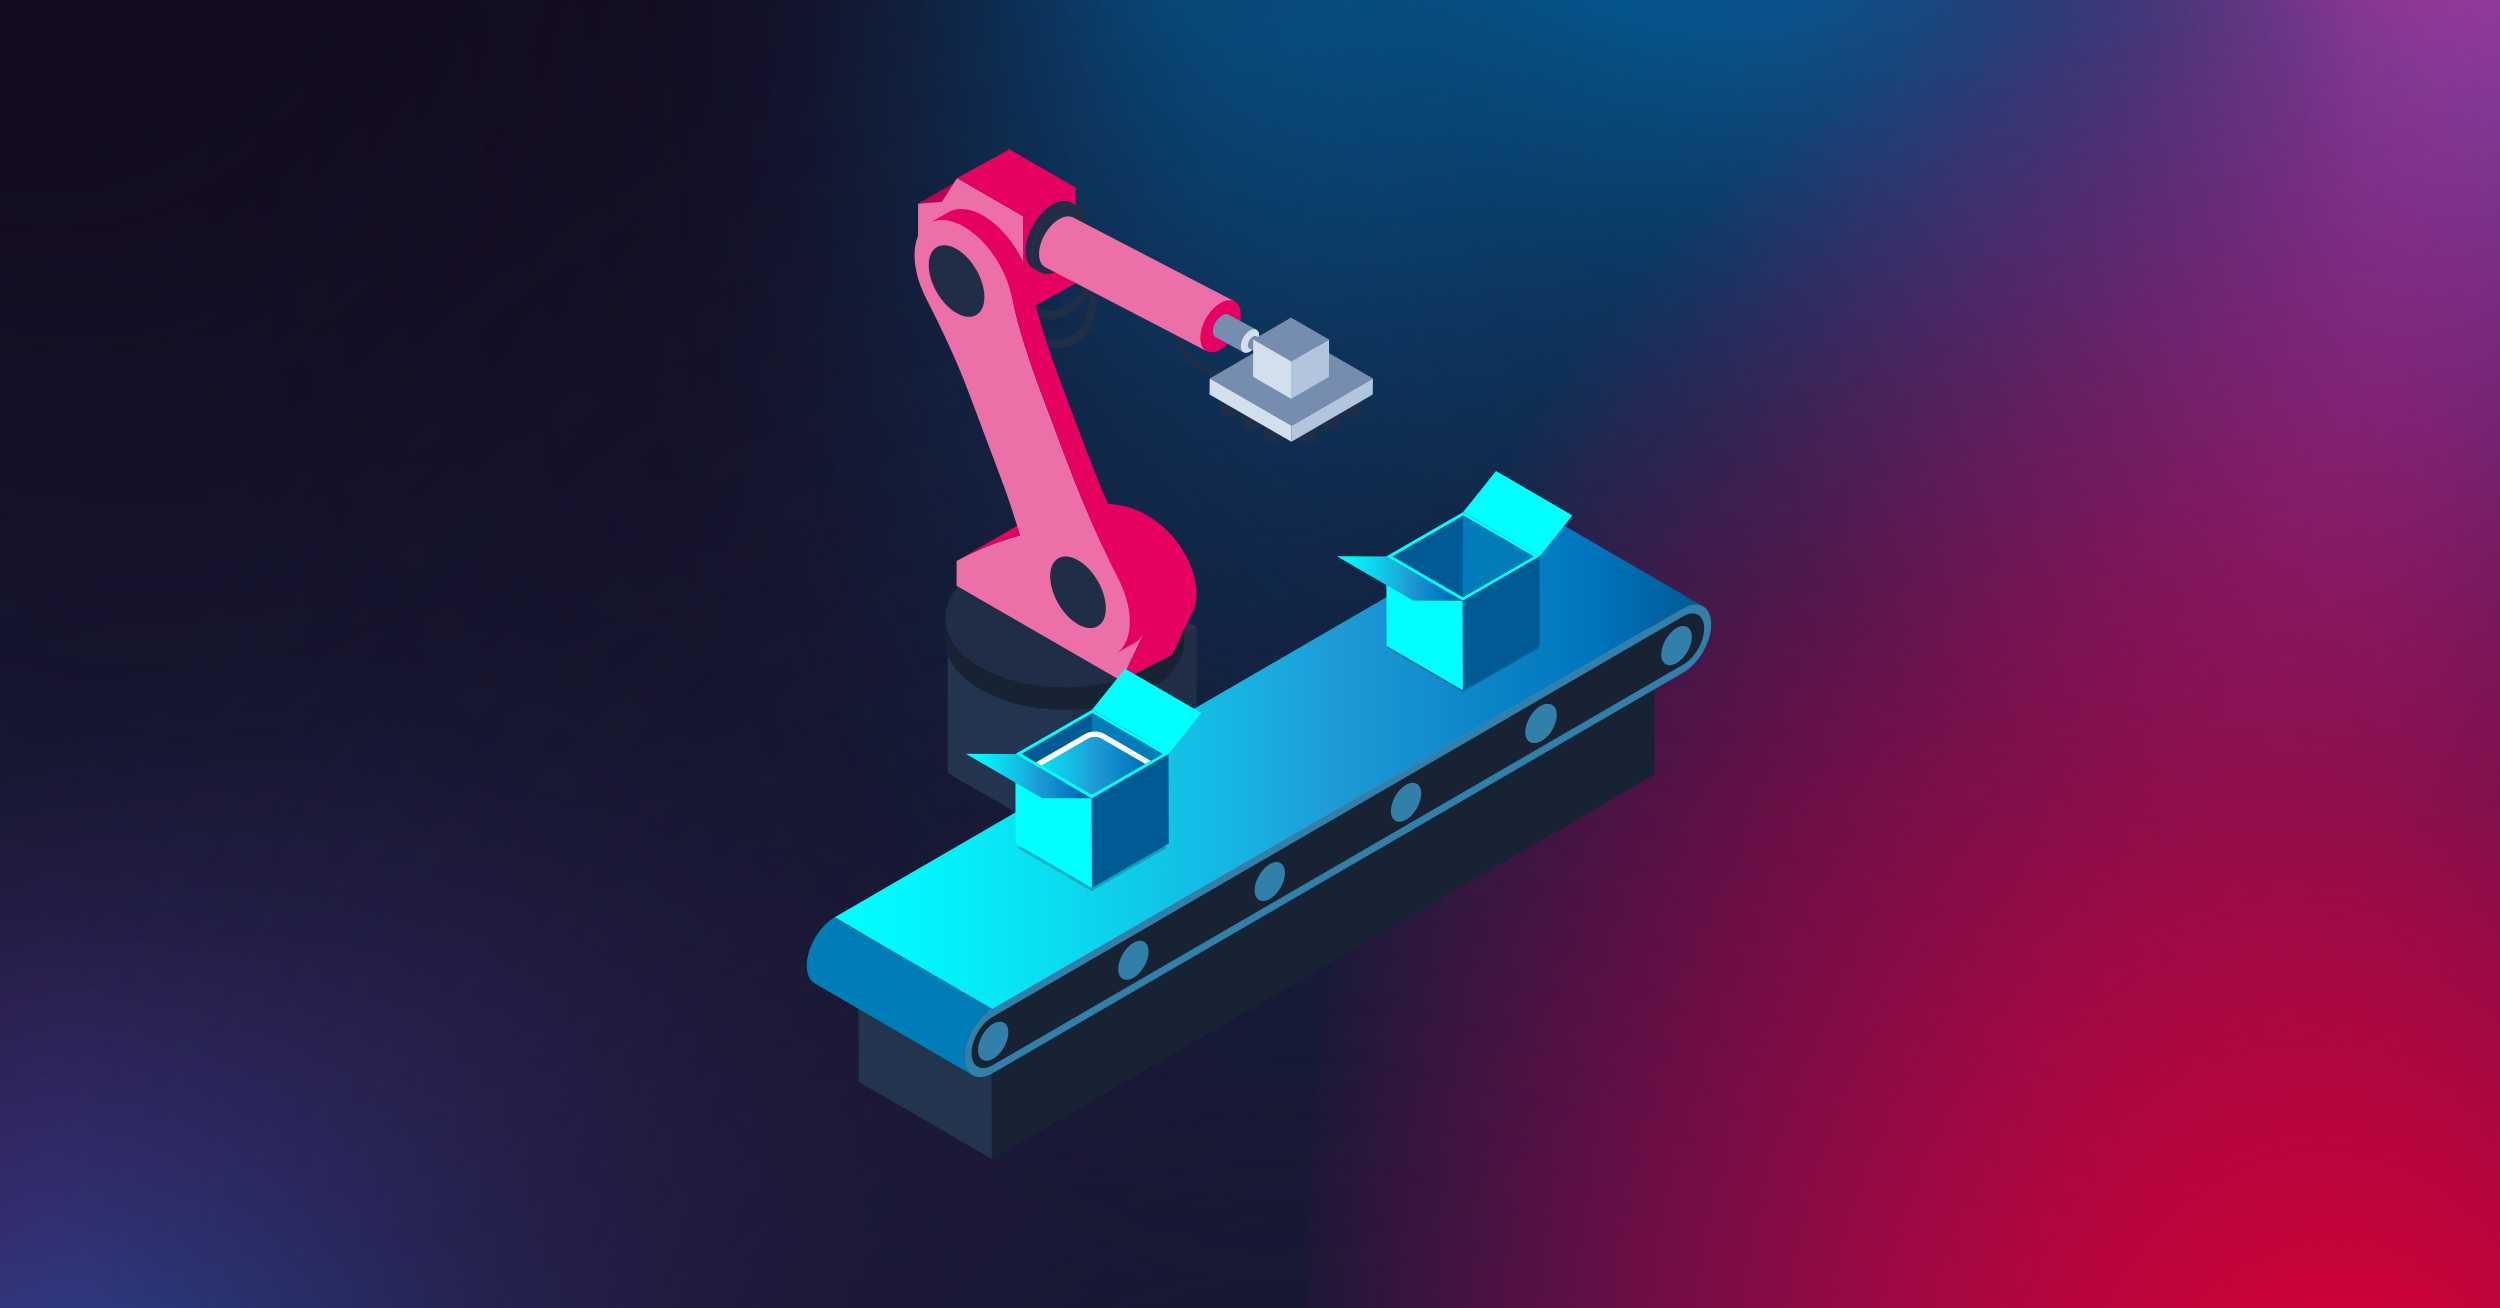 <svg xmlns="http://www.w3.org/2000/svg" xmlns:xlink="http://www.w3.org/1999/xlink" viewBox="0 0 1200 628"><defs><style>.cls-1{fill:url(#Neues_Verlaufsfeld_1-2);}.cls-1,.cls-2,.cls-3,.cls-4,.cls-5,.cls-6,.cls-7,.cls-8,.cls-9,.cls-10,.cls-11,.cls-12,.cls-13,.cls-14,.cls-15,.cls-16,.cls-17,.cls-18,.cls-19,.cls-20,.cls-21,.cls-22,.cls-23,.cls-24,.cls-25,.cls-26,.cls-27,.cls-28,.cls-29,.cls-30,.cls-31,.cls-32,.cls-33,.cls-34,.cls-35{stroke-width:0px;}.cls-2{fill:url(#Neues_Verlaufsfeld_1-4);}.cls-3{fill:url(#Neues_Verlaufsfeld_1-3);}.cls-36{clip-path:url(#clippath);}.cls-4{fill:none;}.cls-5{fill:url(#Unbenannter_Verlauf_148);}.cls-6{fill:url(#Unbenannter_Verlauf_126);}.cls-7{fill:url(#Unbenannter_Verlauf_105);}.cls-8{fill:url(#Unbenannter_Verlauf_98);}.cls-8,.cls-9,.cls-10,.cls-12{opacity:.68;}.cls-9{fill:url(#Unbenannter_Verlauf_75);}.cls-10{fill:url(#Unbenannter_Verlauf_114-2);}.cls-11{fill:url(#Neues_Verlaufsfeld_1);}.cls-12{fill:url(#Unbenannter_Verlauf_114);}.cls-13{fill:url(#Unbenannter_Verlauf_2);}.cls-37{opacity:.2;}.cls-14{fill:url(#Unbenannter_Verlauf_40);}.cls-15{fill:url(#Unbenannter_Verlauf_26);}.cls-38{isolation:isolate;}.cls-17{fill:#778daf;}.cls-18{fill:#8097a5;}.cls-19{fill:#23344f;}.cls-20{fill:#1f2d45;}.cls-21{fill:#1f2e46;}.cls-22{fill:#171832;}.cls-23{fill:#172233;}.cls-24{fill:#d7dfea;}.cls-25{fill:#d4dfee;}.cls-26{fill:#b2c5dd;}.cls-27{fill:#72abcf;}.cls-28{fill:#3180a9;}.cls-29{fill:#bc0055;}.cls-30{fill:#fff;}.cls-31{fill:#e60060;}.cls-32{fill:#ed6fa7;}.cls-33{fill:aqua;}.cls-34{fill:#005b94;}.cls-35{fill:#007db8;}</style><radialGradient id="Unbenannter_Verlauf_26" cx="275.47" cy="1214.56" fx="66.94" fy="972.62" r="1032.39" gradientTransform="translate(-11.69 215.51) scale(.6 .45)" gradientUnits="userSpaceOnUse"><stop offset="0" stop-color="#732089"></stop><stop offset=".13" stop-color="#732089" stop-opacity=".8"></stop><stop offset=".39" stop-color="#732089" stop-opacity=".46"></stop><stop offset=".62" stop-color="#732089" stop-opacity=".21"></stop><stop offset=".81" stop-color="#732089" stop-opacity=".06"></stop><stop offset=".93" stop-color="#732089" stop-opacity="0"></stop></radialGradient><radialGradient id="Unbenannter_Verlauf_40" cx="3947.32" cy="2275.92" fx="3880.03" fy="2346.3" r="228.85" gradientTransform="translate(9087.93 6216.49) rotate(-180) scale(2.04 2.73)" gradientUnits="userSpaceOnUse"><stop offset=".26" stop-color="#015f97"></stop><stop offset=".35" stop-color="#02598f" stop-opacity=".91"></stop><stop offset=".53" stop-color="#064a7a" stop-opacity=".67"></stop><stop offset=".77" stop-color="#0c3359" stop-opacity=".29"></stop><stop offset=".94" stop-color="#112240" stop-opacity="0"></stop></radialGradient><radialGradient id="Unbenannter_Verlauf_126" cx="3920.75" cy="2276.64" fx="3873.68" fy="2325.87" r="160.09" gradientTransform="translate(9087.93 6216.49) rotate(-180) scale(2.04 2.73)" gradientUnits="userSpaceOnUse"><stop offset="0" stop-color="#b93aa3"></stop><stop offset=".94" stop-color="#eb0082" stop-opacity="0"></stop></radialGradient><radialGradient id="Unbenannter_Verlauf_75" cx="2911.18" cy="-4192.72" fx="2900.64" fy="-4542.41" r="389.08" gradientTransform="translate(4646.35 5869.61) rotate(178.66) scale(1.35 -1.4) skewX(.3)" gradientUnits="userSpaceOnUse"><stop offset=".31" stop-color="#110616"></stop><stop offset=".54" stop-color="#110616" stop-opacity=".61"></stop><stop offset="1" stop-color="#110616" stop-opacity="0"></stop></radialGradient><radialGradient id="Unbenannter_Verlauf_98" cx="4356.89" cy="2276.41" fx="4258.97" fy="2374.41" r="181.71" gradientTransform="translate(-8762.24 6216.49) scale(2.04 -2.73)" gradientUnits="userSpaceOnUse"><stop offset=".42" stop-color="#110616"></stop><stop offset=".61" stop-color="#110616" stop-opacity=".61"></stop><stop offset="1" stop-color="#110616" stop-opacity="0"></stop></radialGradient><radialGradient id="Unbenannter_Verlauf_105" cx="4701.11" cy="-127.52" fx="4617.94" fy="-40.54" r="282.84" gradientTransform="translate(-8742.57 869.79) scale(1.9 1.93)" gradientUnits="userSpaceOnUse"><stop offset="0" stop-color="#0069ab"></stop><stop offset=".14" stop-color="#03568e" stop-opacity=".75"></stop><stop offset=".3" stop-color="#074271" stop-opacity=".48"></stop><stop offset=".45" stop-color="#0a335a" stop-opacity=".27"></stop><stop offset=".59" stop-color="#0c2849" stop-opacity=".12"></stop><stop offset=".72" stop-color="#0d213f" stop-opacity=".03"></stop><stop offset=".83" stop-color="#0e1f3c" stop-opacity="0"></stop></radialGradient><radialGradient id="Unbenannter_Verlauf_2" cx="2843.2" cy="62.96" fx="2827.02" fy="-352.97" r="506.88" gradientTransform="translate(3942.23 674.03) rotate(-178.82) scale(1.17 1.08)" gradientUnits="userSpaceOnUse"><stop offset=".35" stop-color="#181833"></stop><stop offset=".37" stop-color="#181833" stop-opacity=".95"></stop><stop offset=".78" stop-color="#181833" stop-opacity=".26"></stop><stop offset="1" stop-color="#181833" stop-opacity="0"></stop></radialGradient><radialGradient id="Unbenannter_Verlauf_114" cx="2582.48" cy="-4192.72" fx="2582.48" fy="-4371.11" r="389.08" gradientTransform="translate(2685 5880) rotate(177.68) scale(.78 -1.4) skewX(3.08)" gradientUnits="userSpaceOnUse"><stop offset=".23" stop-color="#0069a9"></stop><stop offset=".47" stop-color="#064d81" stop-opacity=".63"></stop><stop offset=".72" stop-color="#0c355d" stop-opacity=".29"></stop><stop offset=".9" stop-color="#102547" stop-opacity=".08"></stop><stop offset="1" stop-color="#12203f" stop-opacity="0"></stop></radialGradient><radialGradient id="Unbenannter_Verlauf_114-2" cx="2246.25" cy="-5100.49" fx="2246.25" fy="-5278.87" gradientTransform="translate(3072.61 5009.49) rotate(178.68) scale(.96 -.98) skewX(.26)" xlink:href="#Unbenannter_Verlauf_114"></radialGradient><radialGradient id="Unbenannter_Verlauf_148" cx="3729.15" cy="-547.33" fx="3613.04" fy="-425.9" r="394.87" gradientTransform="translate(4947.35 1476.67) rotate(-180) scale(1.05 -1.56)" gradientUnits="userSpaceOnUse"><stop offset=".02" stop-color="#e5002d"></stop><stop offset=".11" stop-color="#e50030" stop-opacity=".96"></stop><stop offset=".26" stop-color="#e6003a" stop-opacity=".84"></stop><stop offset=".46" stop-color="#e8004a" stop-opacity=".66"></stop><stop offset=".69" stop-color="#ea005f" stop-opacity=".4"></stop><stop offset=".94" stop-color="#ee007b" stop-opacity=".08"></stop><stop offset="1" stop-color="#ef0082" stop-opacity="0"></stop></radialGradient><linearGradient id="Neues_Verlaufsfeld_1" x1="400.63" y1="365.21" x2="817.45" y2="365.21" gradientUnits="userSpaceOnUse"><stop offset="0" stop-color="aqua"></stop><stop offset=".1" stop-color="#02f5fb"></stop><stop offset=".26" stop-color="#0adcf0"></stop><stop offset=".47" stop-color="#17b3e0"></stop><stop offset=".57" stop-color="#1e9cd7"></stop><stop offset=".87" stop-color="#0075be"></stop><stop offset=".99" stop-color="#005b97"></stop></linearGradient><linearGradient id="Neues_Verlaufsfeld_1-2" x1="641.68" y1="277.68" x2="702.09" y2="277.68" xlink:href="#Neues_Verlaufsfeld_1"></linearGradient><linearGradient id="Neues_Verlaufsfeld_1-3" x1="463.6" y1="372.52" x2="524.01" y2="372.52" xlink:href="#Neues_Verlaufsfeld_1"></linearGradient><clipPath id="clippath"><polygon class="cls-4" points="490.24 361.91 524.02 381.55 558.03 361.91 553.44 342.82 490.41 348.47 490.24 361.91"></polygon></clipPath><linearGradient id="Neues_Verlaufsfeld_1-4" x1="484.41" y1="374.14" x2="555.99" y2="374.14" xlink:href="#Neues_Verlaufsfeld_1"></linearGradient></defs><g id="Ebene_3"><rect class="cls-22" x="-1" y="-1" width="1201.99" height="630"></rect><path class="cls-15" d="m754.56,629H-1v-325.23c44.7-6.56,91.21-10.03,138.97-10.03,308.8,0,565.37,144.81,616.59,335.26Z"></path><path id="Spot_6" class="cls-14" d="m552.11,19.5c0-6.86.08-13.7.26-20.5h648.62v584.26c-55.15,29.5-115.57,45.74-178.92,45.74-107.13,0-205.9-46.5-284.94-124.78-7.02-6.94-13.89-14.14-20.59-21.6-56.27-62.49-101.02-141.93-129.53-232.23-8.57-27.14-15.69-55.27-21.2-84.22-8.95-46.98-13.7-96.11-13.7-146.68Z"></path><path id="Spot_6-2" class="cls-6" d="m747.09,13.34c0-4.8.06-9.58.18-14.34h453.72v408.7c-38.58,20.63-80.84,32-125.16,32-74.94,0-144.03-32.52-199.32-87.29-4.91-4.86-9.71-9.89-14.4-15.11-39.36-43.71-70.66-99.28-90.61-162.45-6-18.99-10.97-38.66-14.83-58.91-6.26-32.87-9.58-67.23-9.58-102.61Z"></path><path id="Spot_7" class="cls-9" d="m77.91,30.73c0,226.26,111.26,423.21,275.36,524.86,51.18,31.71,107.48,54.16,167.16,65.33,28.42,5.31,57.6,8.09,87.35,8.09,18.91,0,37.6-1.12,55.99-3.32,1.96-.21,3.92-.46,5.86-.72,144.89-19.02,271.93-104.02,356.94-227.7,9.76-14.16,18.93-28.84,27.53-43.96,52.88-93.08,83.54-203.79,83.54-322.58,0-10.65-.24-21.21-.74-31.73H78.65c-.5,10.51-.74,21.08-.74,31.73Z"></path><path id="Spot_6-3" class="cls-8" d="m514.21,15.27c0-5.44-.07-10.88-.21-16.27H-1v463.9c43.79,23.42,91.76,36.32,142.07,36.32,85.06,0,163.48-36.92,226.24-99.08,5.58-5.51,11.03-11.23,16.35-17.15,44.68-49.62,80.21-112.69,102.85-184.39,6.81-21.55,12.46-43.88,16.83-66.87,7.1-37.31,10.88-76.31,10.88-116.46Z"></path><path id="Spot_6-4" class="cls-7" d="m745.98,611.06c0,6-.1,11.99-.3,17.94H-1V117.61c63.48-25.82,133.04-40.04,205.97-40.04,123.33,0,237.02,40.7,328.01,109.22,8.08,6.08,15.98,12.38,23.7,18.91,64.78,54.7,116.29,124.23,149.11,203.27,9.87,23.76,18.06,48.38,24.4,73.71,10.3,41.12,15.77,84.13,15.77,128.39Z"></path><path id="Spot_7-2" class="cls-13" d="m-1,597.27C-1,371.01,125.19,174.07,311.33,72.42c58.05-31.71,121.91-54.16,189.6-65.33,32.24-5.31,65.34-8.09,99.08-8.09,21.45,0,42.64,1.12,63.51,3.32,2.22.21,4.44.46,6.64.72,164.34,19.02,308.43,104.02,404.86,227.7,11.06,14.16,21.47,28.84,31.23,43.96,59.98,93.08,94.75,203.79,94.75,322.58,0,10.65-.27,21.21-.84,31.73H-.16c-.57-10.51-.84-21.08-.84-31.73Z"></path><path id="Spot_7-3" class="cls-12" d="m301.65,30.73c0,226.26,64.28,423.21,159.09,524.86,29.57,31.71,62.1,54.16,96.58,65.33,16.42,5.31,33.28,8.09,50.47,8.09,10.92,0,21.72-1.12,32.35-3.32,1.13-.21,2.26-.46,3.38-.72,83.71-19.02,157.11-104.02,206.22-227.7,5.64-14.16,10.93-28.84,15.91-43.96,30.55-93.08,48.26-203.79,48.26-322.58,0-10.65-.14-21.21-.43-31.73H302.07c-.29,10.51-.43,21.08-.43,31.73Z"></path><path id="Spot_7-4" class="cls-10" d="m448.42,21.19c0,158.28,79.01,296.04,195.55,367.15,36.35,22.18,76.33,37.89,118.71,45.7,20.19,3.72,40.91,5.66,62.03,5.66,13.43,0,26.7-.79,39.76-2.32,1.39-.15,2.78-.33,4.16-.5,102.89-13.31,193.11-72.76,253.48-159.28,6.93-9.9,13.44-20.17,19.55-30.75,37.55-65.11,59.32-142.55,59.32-225.65,0-7.45-.17-14.84-.52-22.19H448.95c-.35,7.35-.52,14.75-.52,22.19Z"></path><path id="Spot_6-5" class="cls-5" d="m627.21,608.78c0,6.77.07,13.52.23,20.22h573.56V52.6c-48.77-29.1-102.2-45.13-158.22-45.13-94.73,0-182.07,45.87-251.96,123.1-6.21,6.85-12.28,13.95-18.21,21.31-49.76,61.65-89.33,140.02-114.54,229.1-7.58,26.78-13.87,54.53-18.75,83.08-7.91,46.35-12.11,94.82-12.11,144.71Z"></path></g><g id="Ebene_2"><g class="cls-38"><polygon class="cls-19" points="455 301.14 514.96 335.76 574.52 301.14 514.57 266.53 455 301.14"></polygon><polygon class="cls-20" points="514.76 405.6 574.32 370.99 574.52 301.14 514.96 335.76 514.76 405.6"></polygon><polygon class="cls-19" points="454.8 370.99 514.76 405.6 514.96 335.76 455 301.14 454.8 370.99"></polygon></g><path class="cls-21" d="m608.11,173.42c-11.66,5.25-21.46,6.08-29.12,2.47-9.8-4.62-12.76-15.14-12.79-15.25-.22-.8-1.05-1.28-1.86-1.06-.81.22-1.29,1.05-1.07,1.85.13.48,3.32,11.94,14.38,17.18,3.54,1.68,7.46,2.52,11.73,2.52,5.98,0,12.66-1.65,19.97-4.94.76-.34,1.1-1.24.76-2-.35-.76-1.25-1.1-2-.76Z"></path><path class="cls-21" d="m526.16,133.21c-.93-.61-2.18-.35-2.8.58-6.7,10.22-13.4,15.49-19.3,15.49-6.22-.09-10.02-6.17-10.06-6.23-.58-.95-1.81-1.25-2.77-.68-.95.58-1.26,1.82-.68,2.77.2.33,4.95,8.02,13.41,8.17.08,0,.17,0,.26,0,7.42,0,15-5.83,22.53-17.32.61-.93.35-2.18-.58-2.8Z"></path><path class="cls-21" d="m524.96,132.88c-1.11.05-1.97,1-1.92,2.11.63,13.01-1.97,21.61-7.7,25.55-7.73,5.32-19.03.43-19.15.38-1.02-.45-2.21,0-2.66,1.03-.45,1.02,0,2.21,1.02,2.66.35.15,5.64,2.46,11.92,2.46,3.64,0,7.6-.77,11.13-3.18,6.98-4.78,10.17-14.57,9.47-29.09-.06-1.11-1.02-2.01-2.11-1.92Z"></path><g class="cls-38"><path class="cls-23" d="m551.84,320.11c-22.34,12.99-58.65,12.99-81.14,0-11.32-6.53-16.97-15.11-16.95-23.66l-.07,10.92c-.02,8.56,5.63,17.13,16.95,23.66,22.49,12.98,58.79,12.98,81.14,0,11.1-6.45,16.66-14.89,16.68-23.34l.07-10.92c-.02,8.45-5.58,16.89-16.68,23.34Z"></path><path class="cls-21" d="m551.58,273.11c-22.49-12.99-58.8-12.98-81.14,0-22.34,12.98-22.23,34.01.26,47,22.49,12.98,58.79,12.98,81.14,0,22.34-12.98,22.23-34.01-.26-47Z"></path></g><g class="cls-38"><path class="cls-32" d="m526.05,259.62c-.74-.43-1.5-.84-2.28-1.24-23.84-12.12-62.55,9.75-64.59,10.9l-.03,11.89,79.02,45.62,9.59-20.09c.39-.67.73-1.36,1.05-2.23,4.39-11.88-3.76-33.9-22.75-44.86Z"></path><path class="cls-31" d="m550.43,247.24c-.74-.43-1.5-.84-2.28-1.24-23.84-12.12-58.47,5.59-60.51,6.74l-28.46,16.54c2.04-1.15,40.75-23.01,64.59-10.9.78.39,1.54.81,2.28,1.24,18.99,10.97,27.15,32.98,22.75,44.86-.33.87-.66,1.56-1.05,2.23l-9.59,20.09,24.38-12.38,9.58-20.09c.39-.67.73-1.36,1.05-2.23,4.39-11.88-3.76-33.9-22.75-44.86Z"></path></g><g class="cls-38"><polygon class="cls-29" points="440.7 97.77 452.18 96.84 470.68 86.09 459.2 87.02 440.7 97.77"></polygon><polygon class="cls-32" points="452.18 96.84 440.7 97.77 440.63 120.8 491.09 149.93 491.22 103.86 459.39 85.49 452.18 96.84"></polygon><polygon class="cls-31" points="491.09 149.93 516.18 136.08 516.31 90.02 491.22 103.86 491.09 149.93"></polygon><polygon class="cls-31" points="459.39 85.49 491.22 103.86 516.31 90.02 484.49 71.64 459.39 85.49"></polygon></g><g class="cls-38"><path class="cls-32" d="m536.86,277.97c-10.68-20.93-18.61-40.25-27.19-63.07l-9.78-26.02c-5.92-15.73-11.13-31.59-14.4-47.05-.78-3.64-2.08-7.51-3.96-11.45-4.51-9.5-11.61-17.41-18.85-21.59-3.05-1.76-6.12-2.86-9.04-3.13-13.27-1.25-18.46,13.73-11.72,31.67.74,1.96,1.58,3.85,2.51,5.68,7.56,14.83,14.69,29.81,20.41,45.03l15.84,42.13c6.39,17.03,11.21,34.01,15.58,50.94.93,3.59,2.38,7.38,4.36,11.24,4.49,8.72,11.15,15.93,17.93,19.85,2.6,1.5,5.21,2.52,7.74,2.95,14.27,2.44,20.06-12.93,13.09-31.48-.73-1.95-1.58-3.86-2.51-5.7Z"></path><path class="cls-31" d="m546.14,272.69c-10.54-20.66-19.22-41.87-27.19-63.07l-9.78-26.01c-5.92-15.73-11.13-31.59-14.4-47.05-.78-3.64-2.08-7.51-3.96-11.45-4.52-9.5-11.61-17.41-18.85-21.59-3.05-1.76-6.12-2.86-9.04-3.13-3.02-.29-5.63.27-7.77,1.51l-9.28,5.28c2.14-1.24,4.74-1.8,7.77-1.52,2.92.27,5.99,1.37,9.04,3.13,7.24,4.18,14.34,12.1,18.85,21.59,1.87,3.95,3.18,7.81,3.96,11.45,3.27,15.47,8.48,31.32,14.4,47.05l9.78,26.02c8.58,22.82,16.51,42.14,27.19,63.07.94,1.83,1.78,3.74,2.51,5.69,5.21,13.85,3.3,25.93-3.95,30.14l9.28-5.28c7.25-4.21,9.16-16.29,3.95-30.14-.73-1.95-1.58-3.86-2.51-5.69Z"></path></g><g class="cls-38"><path class="cls-21" d="m505.16,98.22c-7.14,4.12-12.91,14.12-12.88,22.32.01,4.08,1.45,6.95,3.77,8.3l3.09,1.79c-2.32-1.35-3.76-4.22-3.77-8.3-.02-8.2,5.74-18.19,12.88-22.32,3.59-2.07,6.85-2.26,9.2-.9l-3.09-1.79c-2.35-1.37-5.61-1.18-9.2.9Z"></path><path class="cls-21" d="m508.25,100.02c-7.14,4.12-12.91,14.12-12.88,22.32.02,8.21,5.82,11.53,12.97,7.4,7.13-4.12,12.91-14.12,12.88-22.33-.02-8.2-5.83-11.51-12.97-7.39Z"></path></g><path class="cls-21" d="m459.19,119.54c-7.39-4.26-13.39-.84-13.41,7.64-.02,8.49,5.94,18.81,13.32,23.08,7.37,4.26,13.39.84,13.41-7.64.02-8.49-5.95-18.82-13.32-23.08Z"></path><path class="cls-21" d="m517.49,268.93c-7.39-4.26-13.39-.84-13.41,7.64-.02,8.49,5.94,18.81,13.32,23.08,7.37,4.26,13.39.84,13.41-7.64.02-8.49-5.95-18.82-13.32-23.08Z"></path><g class="cls-38"><path class="cls-32" d="m508.42,105.19c-5.37,3.1-9.7,10.61-9.68,16.77,0,3.07,1.09,5.23,2.84,6.24l77.42,40.24c-1.75-1.01,11.99-24.71,13.76-23.69l-77.42-40.24c-1.77-1.03-4.21-.88-6.91.67Z"></path><path class="cls-31" d="m585.84,145.43c-5.37,3.1-9.7,10.61-9.68,16.77.02,6.17,4.38,8.66,9.75,5.56,5.36-3.1,9.7-10.61,9.68-16.78-.02-6.16-4.38-8.65-9.75-5.55Z"></path></g><g class="cls-38"><path class="cls-17" d="m586.61,151.35c-2.45,1.41-4.43,4.84-4.42,7.65,0,1.4.5,2.38,1.29,2.85l13.4,7.26c-.8-.46,5.47-11.28,6.28-10.81l-13.4-7.26c-.81-.47-1.92-.4-3.15.31Z"></path><path class="cls-25" d="m600,158.61c-2.45,1.41-4.43,4.84-4.42,7.65,0,2.82,2,3.95,4.45,2.54,2.45-1.41,4.43-4.84,4.42-7.66,0-2.81-2-3.95-4.45-2.53Z"></path></g><g class="cls-38"><path class="cls-17" d="m601.4,161.56c-1.34.77-2.42,2.64-2.41,4.18,0,.76.27,1.3.71,1.55l13.79,7.07c-.43-.25,2.99-6.16,3.43-5.9l-13.79-7.07c-.44-.26-1.05-.22-1.72.17Z"></path><path class="cls-25" d="m615.19,168.63c-1.34.77-2.42,2.64-2.41,4.18,0,1.54,1.09,2.16,2.43,1.39,1.34-.77,2.42-2.64,2.41-4.18,0-1.54-1.09-2.16-2.43-1.38Z"></path></g><g class="cls-38"><path class="cls-21" d="m593.28,191.74c-1.73,1.01-4.55,1-6.29-.01-.88-.51-1.32-1.18-1.32-1.84l-.02,7.26c0,.67.44,1.34,1.32,1.85,1.74,1.01,4.56,1.02,6.29.01.86-.5,1.29-1.16,1.29-1.81l.02-7.26c0,.66-.43,1.31-1.29,1.81Z"></path><path class="cls-21" d="m593.26,188.09c-1.74-1.01-4.58-1.01-6.31,0-1.73,1.01-1.7,2.64.04,3.64,1.74,1.01,4.56,1.02,6.29.01,1.73-1.01,1.72-2.65-.02-3.65Z"></path></g><g class="cls-38"><path class="cls-21" d="m604.04,198.24c-1.73,1.01-4.55,1-6.29-.01-.88-.51-1.32-1.18-1.32-1.84l-.02,7.26c0,.67.44,1.34,1.32,1.84,1.74,1.01,4.56,1.02,6.29.01.86-.5,1.29-1.16,1.29-1.81l.02-7.26c0,.66-.43,1.31-1.29,1.81Z"></path><path class="cls-21" d="m604.02,194.58c-1.74-1.01-4.58-1.01-6.31,0-1.73,1.01-1.7,2.64.04,3.64,1.74,1.01,4.56,1.02,6.29.01,1.73-1.01,1.72-2.65-.02-3.65Z"></path></g><g class="cls-38"><path class="cls-21" d="m614.8,204.73c-1.73,1.01-4.55,1-6.29-.01-.88-.51-1.32-1.18-1.32-1.85l-.02,7.26c0,.67.44,1.34,1.32,1.85,1.74,1.01,4.56,1.02,6.29.01.86-.5,1.29-1.16,1.29-1.81l.02-7.26c0,.66-.43,1.31-1.29,1.81Z"></path><path class="cls-21" d="m614.78,201.07c-1.74-1.01-4.58-1.01-6.31,0-1.73,1.01-1.7,2.64.04,3.64,1.74,1.01,4.56,1.02,6.29.01,1.73-1.01,1.72-2.65-.02-3.65Z"></path></g><g class="cls-38"><path class="cls-21" d="m652.22,191.73c-1.74,1.01-4.56,1.02-6.29.01-.86-.5-1.29-1.16-1.29-1.81l.02,7.26c0,.66.43,1.31,1.29,1.81,1.73,1.01,4.55,1,6.29-.01.88-.51,1.32-1.18,1.32-1.85l-.02-7.26c0,.67-.44,1.34-1.32,1.84Z"></path><path class="cls-21" d="m652.26,188.09c-1.73-1.01-4.56-1.01-6.31,0-1.74,1.01-1.75,2.65-.02,3.65,1.73,1.01,4.55,1,6.29-.01,1.74-1.01,1.77-2.64.04-3.64Z"></path></g><g class="cls-38"><path class="cls-21" d="m641.46,198.23c-1.74,1.01-4.56,1.02-6.29.01-.86-.5-1.29-1.16-1.29-1.81l.02,7.26c0,.66.43,1.31,1.29,1.81,1.73,1.01,4.55,1,6.29-.01.88-.51,1.32-1.18,1.32-1.84l-.02-7.26c0,.67-.44,1.34-1.32,1.84Z"></path><path class="cls-21" d="m641.5,194.58c-1.73-1.01-4.56-1.01-6.31,0-1.74,1.01-1.75,2.65-.02,3.65,1.73,1.01,4.55,1,6.29-.01,1.74-1.01,1.77-2.64.04-3.64Z"></path></g><g class="cls-38"><path class="cls-21" d="m630.7,204.72c-1.74,1.01-4.56,1.02-6.29.01-.86-.5-1.29-1.16-1.29-1.81l.02,7.26c0,.66.43,1.31,1.29,1.81,1.73,1.01,4.55,1,6.29-.01.88-.51,1.32-1.18,1.32-1.85l-.02-7.26c0,.67-.44,1.34-1.32,1.85Z"></path><path class="cls-21" d="m630.74,201.07c-1.73-1.01-4.56-1.01-6.31,0-1.74,1.01-1.75,2.65-.02,3.65,1.73,1.01,4.55,1,6.29-.01,1.74-1.01,1.77-2.64.04-3.64Z"></path></g><g class="cls-38"><polygon class="cls-17" points="580.68 181.68 619.98 204.37 659.02 181.68 619.72 158.99 580.68 181.68"></polygon><polygon class="cls-26" points="619.87 212.04 658.91 189.35 659.02 181.68 619.98 204.37 619.87 212.04"></polygon><polygon class="cls-25" points="580.57 189.35 619.87 212.04 619.98 204.37 580.68 181.68 580.57 189.35"></polygon></g><g class="cls-38"><polygon class="cls-17" points="601.54 163.01 619.81 173.55 637.95 163.01 619.69 152.46 601.54 163.01"></polygon><polygon class="cls-26" points="619.76 191.42 637.9 180.88 637.95 163.01 619.81 173.55 619.76 191.42"></polygon><polygon class="cls-25" points="601.49 180.88 619.76 191.42 619.81 173.55 601.54 163.01 601.49 180.88"></polygon></g><g class="cls-38"><polygon class="cls-23" points="475.89 487.22 476.08 556.36 794.17 371.8 793.97 302.66 475.89 487.22"></polygon><polygon class="cls-19" points="411.96 450.07 412.16 519.21 476.08 556.36 475.89 487.22 411.96 450.07"></polygon><polygon class="cls-18" points="411.96 450.07 475.89 487.22 793.97 302.66 730.05 265.51 411.96 450.07"></polygon></g><path class="cls-11" d="m732.19,247.96l-331.56,192.34,75.71,44,331.56-192.34c3.73-2.15,7.11-2.35,9.55-.93l-75.71-44c-2.44-1.42-5.83-1.22-9.55.93Z"></path><path class="cls-28" d="m806.68,300.01c-4.03,2.33-7.27,7.95-7.26,12.57.01,4.62,3.28,6.49,7.3,4.16,4.02-2.32,7.26-7.95,7.25-12.56-.01-4.62-3.28-6.49-7.29-4.17Z"></path><line class="cls-27" x1="741.74" y1="247.04" x2="817.45" y2="291.04"></line><path class="cls-23" d="m807.91,295.83l-331.56,192.34c-5.56,3.21-10.06,10.99-10.04,17.39.02,6.4,4.55,8.97,10.11,5.76l331.56-192.34c5.57-3.21,10.06-10.99,10.04-17.39-.02-6.4-4.54-8.97-10.11-5.76Zm-331.15,212.33c-4.02,2.32-7.28.45-7.29-4.17-.01-4.62,3.23-10.24,7.25-12.56,4.03-2.32,7.29-.45,7.3,4.16.01,4.62-3.23,10.24-7.26,12.57Zm67.29-38.85c-4.02,2.32-7.28.45-7.29-4.17-.01-4.62,3.23-10.24,7.25-12.56,4.02-2.32,7.29-.45,7.3,4.16.01,4.62-3.24,10.25-7.26,12.57Zm65.47-37.8c-4.02,2.32-7.28.45-7.29-4.17-.01-4.62,3.23-10.24,7.25-12.56,4.02-2.32,7.29-.45,7.3,4.16.01,4.62-3.24,10.25-7.26,12.57Zm130.47-75.85c-4.02,2.32-7.28.45-7.29-4.17-.01-4.62,3.23-10.24,7.25-12.56,4.03-2.33,7.29-.45,7.3,4.16.01,4.62-3.23,10.24-7.26,12.57Zm64.73-37.37c-4.03,2.32-7.29.45-7.3-4.16-.01-4.62,3.23-10.24,7.26-12.57,4.02-2.32,7.28-.45,7.29,4.17.01,4.62-3.23,10.24-7.25,12.56Zm-65.29,37.3c-4.02,2.32-7.29.45-7.3-4.16-.01-4.62,3.24-10.25,7.26-12.57,4.02-2.32,7.28-.45,7.29,4.17.01,4.62-3.23,10.24-7.25,12.56Z"></path><path class="cls-35" d="m387.24,463.49c.01,4.23,1.51,7.21,3.92,8.61l75.71,44c-2.41-1.4-3.91-4.38-3.92-8.61-.02-8.51,5.98-18.92,13.39-23.19l-75.71-44c-7.41,4.28-13.41,14.68-13.39,23.19Z"></path><path class="cls-28" d="m807.9,291.96l-331.56,192.34c-7.41,4.28-13.41,14.68-13.39,23.19.02,8.51,6.07,11.96,13.48,7.68l331.56-192.34c7.41-4.28,13.41-14.68,13.39-23.19-.02-8.51-6.07-11.96-13.48-7.68Zm.08,27.01l-331.56,192.34c-5.56,3.21-10.09.64-10.11-5.76-.02-6.4,4.48-14.18,10.04-17.39l331.56-192.34c5.57-3.21,10.09-.64,10.11,5.76.02,6.4-4.47,14.18-10.04,17.39Z"></path><path class="cls-28" d="m739.38,338.86c-.5.29-.99.63-1.47,1.02-1.42,1.15-2.69,2.7-3.67,4.41-1.31,2.28-2.12,4.84-2.12,7.15.01,4.62,3.29,6.48,7.3,4.16,4.02-2.32,7.26-7.95,7.25-12.56-.01-4.62-3.28-6.49-7.29-4.17Z"></path><path class="cls-28" d="m804.68,301.56c-4.03,2.32-7.27,7.95-7.26,12.57.01,4.62,3.28,6.49,7.3,4.16,4.02-2.32,7.26-7.95,7.25-12.56-.01-4.62-3.28-6.49-7.29-4.17Z"></path><path class="cls-28" d="m739.95,338.93c-4.02,2.32-7.26,7.95-7.25,12.56.01,4.62,3.28,6.49,7.29,4.17,4.03-2.32,7.27-7.95,7.26-12.57-.01-4.62-3.28-6.49-7.3-4.16Z"></path><path class="cls-28" d="m609.48,414.78c-4.02,2.32-7.26,7.95-7.25,12.56.01,4.62,3.28,6.49,7.29,4.17,4.02-2.32,7.27-7.95,7.26-12.57-.01-4.62-3.29-6.48-7.3-4.16Z"></path><path class="cls-28" d="m674.89,376.72c-4.02,2.32-7.26,7.95-7.25,12.56.01,4.62,3.28,6.49,7.29,4.17,4.02-2.32,7.27-7.95,7.26-12.57-.01-4.62-3.29-6.48-7.3-4.16Z"></path><path class="cls-28" d="m544.01,452.58c-4.02,2.32-7.26,7.95-7.25,12.56.01,4.62,3.28,6.49,7.29,4.17,4.02-2.32,7.27-7.95,7.26-12.57-.01-4.62-3.29-6.48-7.3-4.16Z"></path><path class="cls-28" d="m476.72,491.43c-4.02,2.32-7.26,7.95-7.25,12.56.01,4.62,3.28,6.49,7.29,4.17,4.03-2.32,7.27-7.95,7.26-12.57-.01-4.62-3.28-6.49-7.3-4.16Z"></path><g class="cls-38"><polygon class="cls-33" points="665.45 267.08 702.09 288.37 738.97 267.08 702.33 245.78 665.45 267.08"></polygon><polygon class="cls-34" points="668.32 267.08 702.1 286.71 736.11 267.08 702.32 247.44 668.32 267.08"></polygon><g class="cls-37"><polygon class="cls-16" points="665.47 310.98 702.09 332.26 738.95 310.98 702.33 289.69 665.47 310.98"></polygon></g><polygon class="cls-35" points="702.1 286.71 736.11 267.08 702.32 247.44 702.1 286.71"></polygon><polygon class="cls-33" points="702.33 245.78 738.97 267.08 754.72 247.41 718.07 226.11 702.33 245.78"></polygon><polygon class="cls-33" points="665.45 267.08 665.57 310.04 702.21 331.34 702.09 288.37 665.45 267.08"></polygon><polygon class="cls-34" points="702.09 288.37 702.21 331.34 739.1 310.04 738.97 267.08 702.09 288.37"></polygon></g><polygon class="cls-1" points="641.68 266.99 678.32 288.29 702.09 288.37 665.45 267.08 641.68 266.99"></polygon><g class="cls-38"><polygon class="cls-33" points="487.37 361.91 524.01 383.21 560.9 361.91 524.25 340.62 487.37 361.91"></polygon><polygon class="cls-34" points="490.24 361.91 524.02 381.55 558.03 361.91 524.24 342.28 490.24 361.91"></polygon><g class="cls-37"><polygon class="cls-16" points="488 406.81 524.02 427.75 560.27 406.81 524.25 385.88 488 406.81"></polygon></g><polygon class="cls-35" points="524.02 381.55 558.03 361.91 524.24 342.28 524.02 381.55"></polygon><polygon class="cls-33" points="524.25 340.62 560.9 361.91 576.64 342.24 540 320.95 524.25 340.62"></polygon><polygon class="cls-33" points="487.37 361.91 487.49 404.88 524.13 426.18 524.01 383.21 487.37 361.91"></polygon><polyline class="cls-34" points="561.02 404.88 560.9 361.91 524.01 383.21 524.13 426.18 561.02 404.88"></polyline></g><polygon class="cls-3" points="463.6 361.83 500.24 383.12 524.01 383.21 487.37 361.91 463.6 361.83"></polygon><g class="cls-36"><g class="cls-38"><path class="cls-30" d="m557.77,368.35l-27.79-16.15c-2.46-1.43-6.47-1.43-8.95,0l-39.04,22.54c-2.49,1.44-2.51,3.76-.05,5.19l27.79,16.15c2.46,1.43,6.47,1.43,8.97,0l39.04-22.54c2.48-1.43,2.49-3.75.03-5.18Z"></path><path class="cls-2" d="m528.68,354.45c-.79-.46-1.94-.72-3.16-.72s-2.38.26-3.18.73l-37.1,21.42c-1.09.63-1.11,2.21-.02,2.85,6.85,4.02,25.83,15.12,25.83,15.12.78.46,1.94.72,3.15.72s2.39-.27,3.2-.73c0,0,29.63-16.81,37.88-21.5.95-.54.96-1.89.01-2.44-6.6-3.87-26.61-15.42-26.61-15.42Z"></path><path class="cls-24" d="m557.74,373.53l-39.04,22.54c-2.49,1.44-6.51,1.44-8.97,0l-27.79-16.15c-1.22-.71-1.83-1.64-1.84-2.57l.07,3.36c0,.93.62,1.86,1.84,2.57l27.79,16.15c2.46,1.43,6.47,1.43,8.97-.01l39.04-22.54c1.25-.72,1.87-1.67,1.87-2.61l-.07-3.36c0,.94-.62,1.89-1.87,2.61Z"></path></g></g></g></svg>
